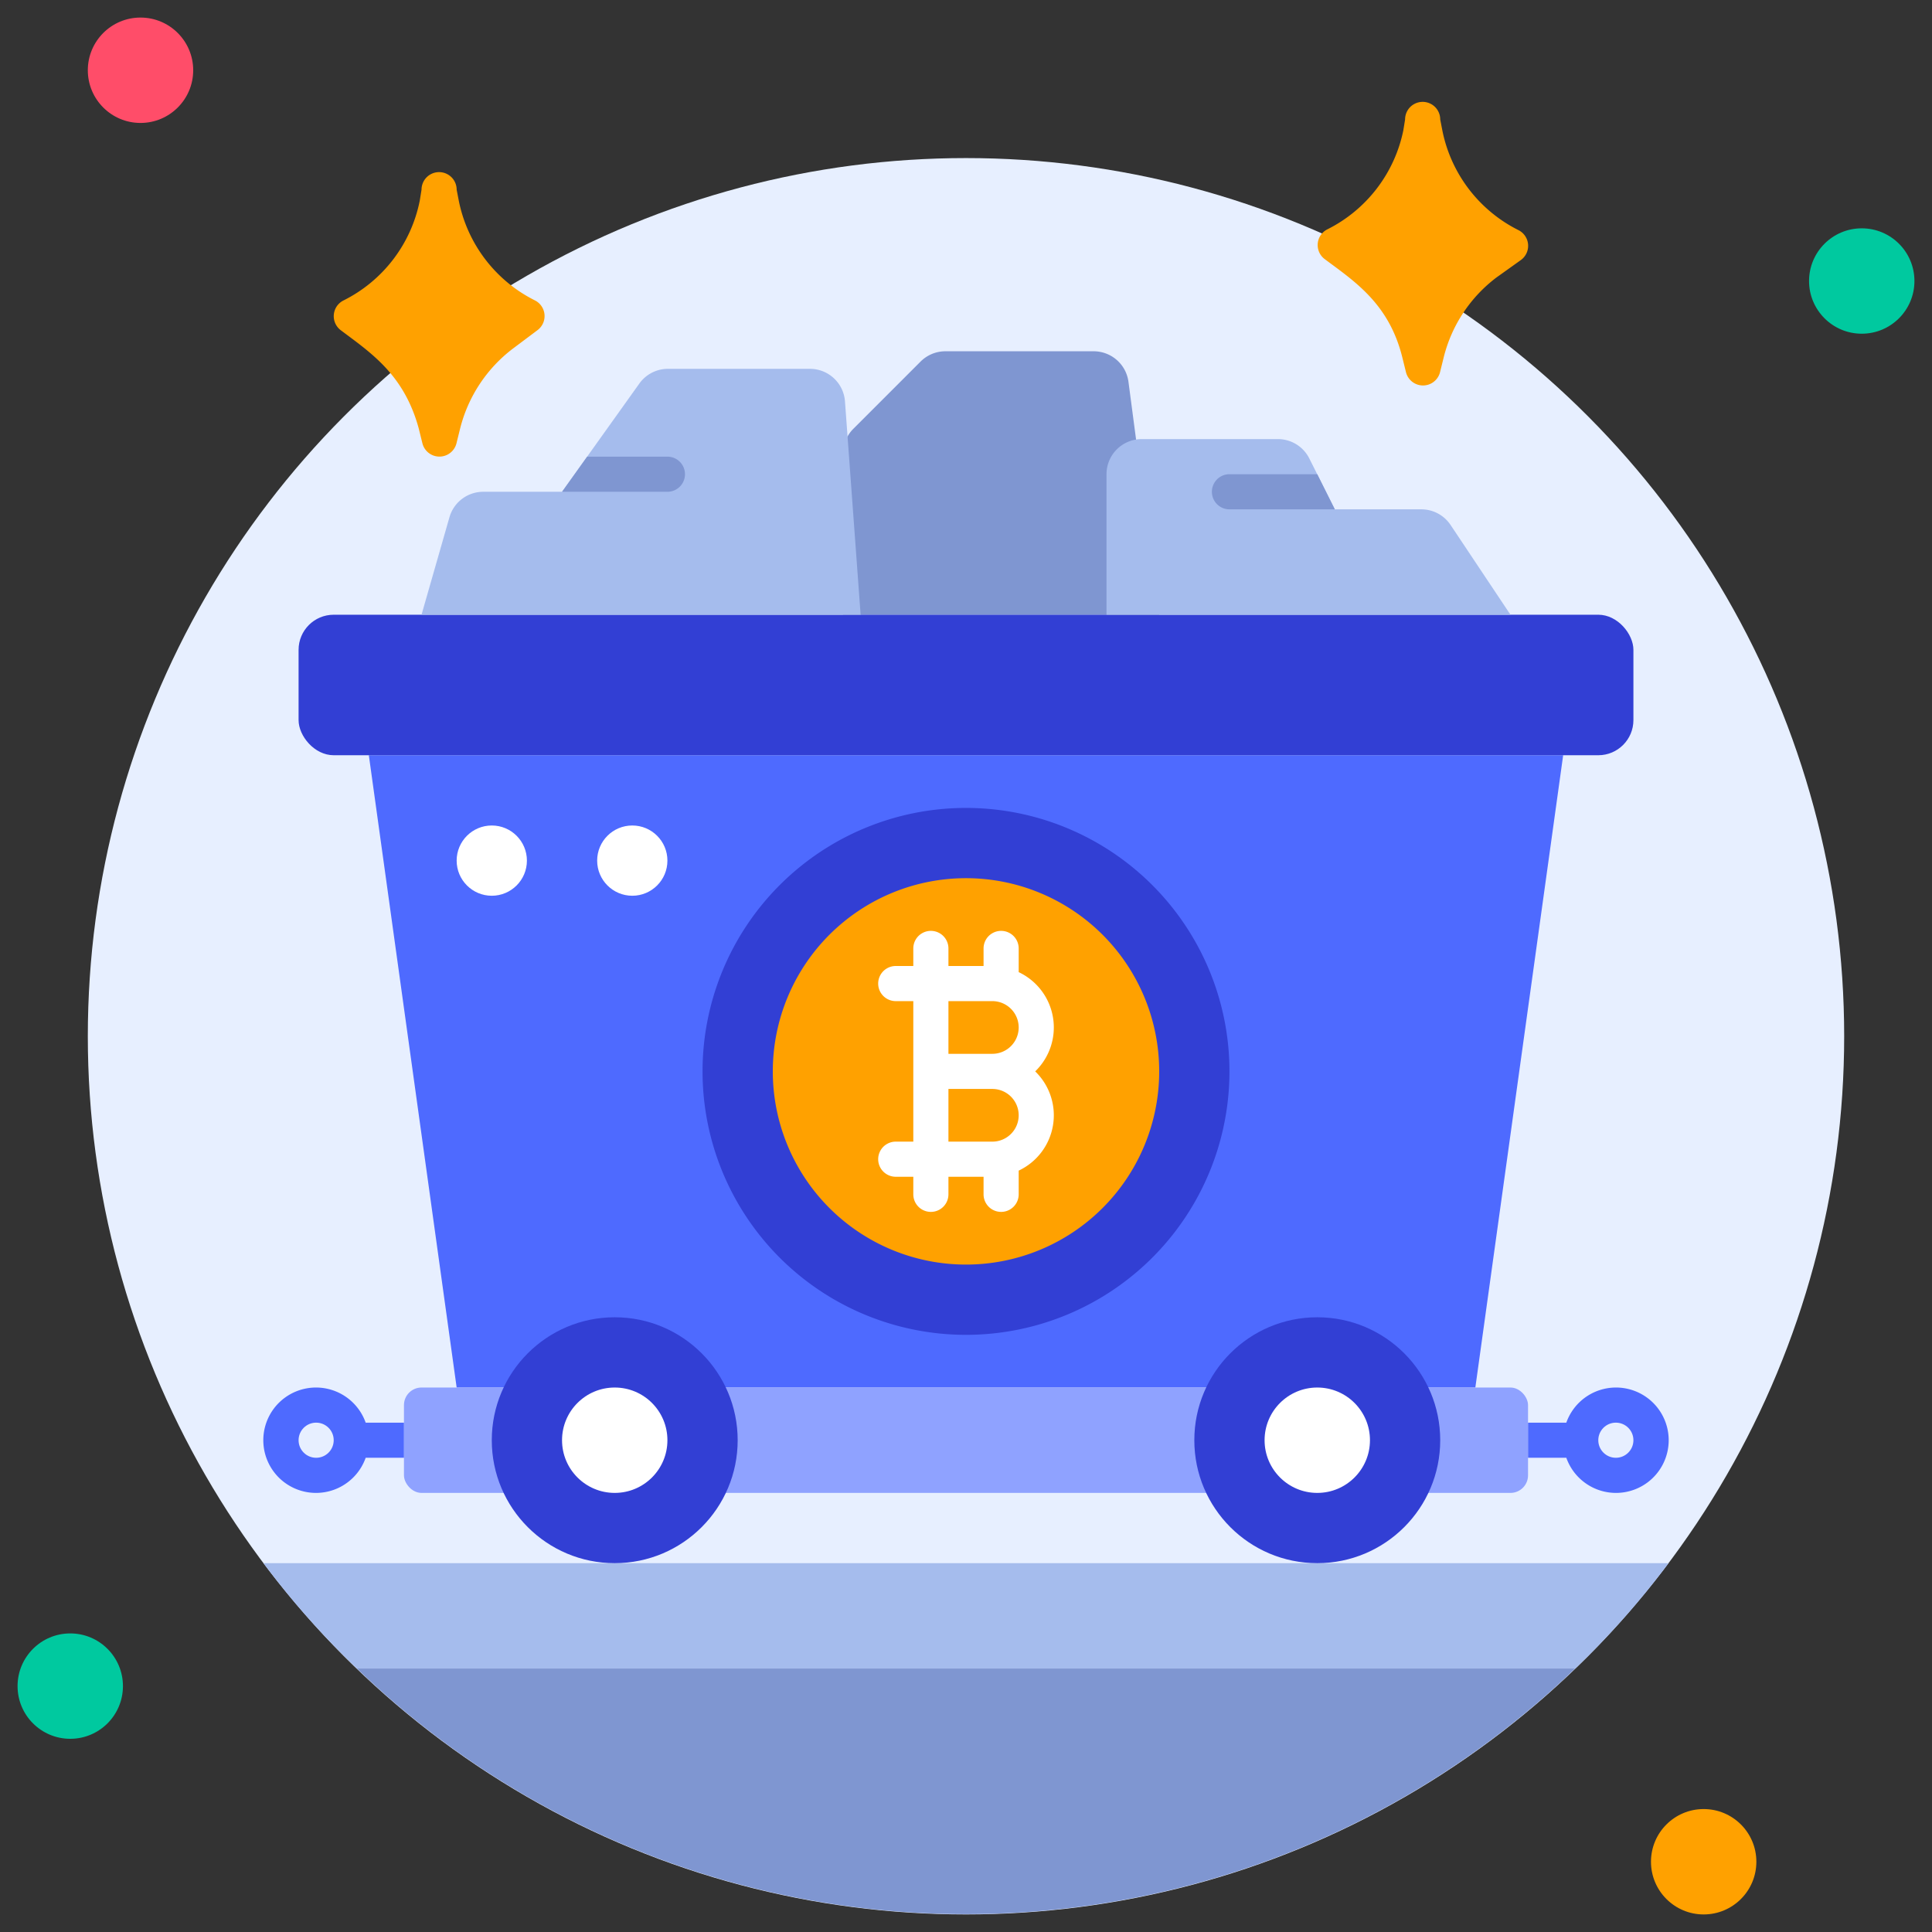 <svg xmlns="http://www.w3.org/2000/svg" version="1.1" xmlns:xlink="http://www.w3.org/1999/xlink" xmlns:svgjs="http://svgjs.com/svgjs" width="120" height="120" x="0" y="0" viewBox="0 0 110 110" style="enable-background:new 0 0 512 512" xml:space="preserve" class=""><rect x="0" y="0" width="110" height="110" fill="#333333" stroke="none"/><g><g data-name="3. Miining Cart"><circle cx="55" cy="59" r="50" fill="#e7efff" data-original="#e7efff" class=""></circle><circle cx="8" cy="4" r="3" fill="#ff4d69" data-original="#ff4d69"></circle><circle cx="106" cy="16" r="3" fill="#00c99f" data-original="#00c99f"></circle><circle cx="97" cy="106" r="3" fill="#ffa100" data-original="#ffa100"></circle><circle cx="4" cy="96" r="3" fill="#00c99f" data-original="#00c99f"></circle><path fill="#a5bced" d="M95 89a48.07 48.07 0 0 1-5.31 6H20.32A48.07 48.07 0 0 1 15 89z" data-original="#a5bced"></path><path fill="#7f96d1" d="m48.59 24.41 3.82-3.82a2 2 0 0 1 1.42-.59h8.42a2 2 0 0 1 2 1.74L66 35H48v-9.17a2 2 0 0 1 .59-1.42zM89.68 95a50 50 0 0 1-69.36 0z" data-original="#7f96d1"></path><path fill="#4e6aff" d="m89 43-5 36H26l-5-36z" data-original="#4e6aff" class=""></path><circle cx="55" cy="61" r="13" fill="#ffa100" data-original="#ffa100"></circle><path fill="#323fd4" d="M55 76a15 15 0 1 1 15-15 15 15 0 0 1-15 15zm0-26a11 11 0 1 0 11 11 11 11 0 0 0-11-11z" data-original="#323fd4" class=""></path><rect width="64" height="6" x="23" y="79" fill="#8fa2ff" rx="1" data-original="#8fa2ff"></rect><rect width="76" height="8" x="17" y="35" fill="#323fd4" rx="2" data-original="#323fd4" class=""></rect><circle cx="35" cy="82" r="7" fill="#323fd4" data-original="#323fd4" class=""></circle><circle cx="35" cy="82" r="3" fill="#ffffff" data-original="#ffffff"></circle><circle cx="75" cy="82" r="7" fill="#323fd4" data-original="#323fd4" class=""></circle><circle cx="75" cy="82" r="3" fill="#ffffff" data-original="#ffffff"></circle><path fill="#4e6aff" d="M23 81h-2.18a3 3 0 1 0 0 2H23z" data-original="#4e6aff" class=""></path><circle cx="18" cy="82" r="1" fill="#e7efff" data-original="#e7efff" class=""></circle><path fill="#4e6aff" d="M87 81h2.18a3 3 0 1 1 0 2H87z" data-original="#4e6aff" class=""></path><circle cx="92" cy="82" r="1" fill="#e7efff" data-original="#e7efff" class=""></circle><path fill="#a5bced" d="M49 35H24l1.59-5.55A2 2 0 0 1 27.51 28H32l4.4-6.16A2 2 0 0 1 38 21h8.11a2 2 0 0 1 2 1.86z" data-original="#a5bced"></path><path fill="#7f96d1" d="M39 27a1 1 0 0 1-1 1h-6l1.43-2H38a1 1 0 0 1 1 1z" data-original="#7f96d1"></path><path fill="#a5bced" d="M86 35H63v-8a2 2 0 0 1 2-2h7.76a2 2 0 0 1 1.79 1.11L76 29h4.93a2 2 0 0 1 1.66.89z" data-original="#a5bced"></path><path fill="#7f96d1" d="M76 29h-6a1 1 0 0 1 0-2h5z" data-original="#7f96d1"></path><path fill="#ffa100" d="m30.6 18.8-1.4 1.05a8.23 8.23 0 0 0-3 4.54l-.21.85a1 1 0 0 1-1.94 0l-.21-.85c-.84-3.08-2.74-4.31-4.44-5.59a1 1 0 0 1 .15-1.69 8.12 8.12 0 0 0 4.35-5.69l.1-.62a1 1 0 0 1 2 0l.12.62a8.12 8.12 0 0 0 4.35 5.69 1 1 0 0 1 .13 1.69zM86.6 14.8l-1.4 1a8.17 8.17 0 0 0-3 4.54l-.21.85a1 1 0 0 1-1.94 0l-.21-.85c-.76-3.06-2.72-4.32-4.42-5.59a1 1 0 0 1 .15-1.69 8.12 8.12 0 0 0 4.33-5.64l.1-.62a1 1 0 0 1 2 0l.12.62a8.12 8.12 0 0 0 4.35 5.69 1 1 0 0 1 .13 1.69z" data-original="#ffa100"></path><g fill="#fff"><circle cx="28" cy="49" r="2" fill="#ffffff" data-original="#ffffff"></circle><circle cx="36" cy="49" r="2" fill="#ffffff" data-original="#ffffff"></circle><path d="M58.94 61a3.48 3.48 0 0 0-.94-5.65V54a1 1 0 0 0-2 0v1h-2v-1a1 1 0 0 0-2 0v1h-1a1 1 0 0 0 0 2h1v8h-1a1 1 0 0 0 0 2h1v1a1 1 0 0 0 2 0v-1h2v1a1 1 0 0 0 2 0v-1.35a3.48 3.48 0 0 0 .94-5.65zM54 57h2.5a1.5 1.5 0 0 1 0 3H54zm2.5 8H54v-3h2.5a1.5 1.5 0 0 1 0 3z" fill="#ffffff" data-original="#ffffff"></path></g></g></g></svg>